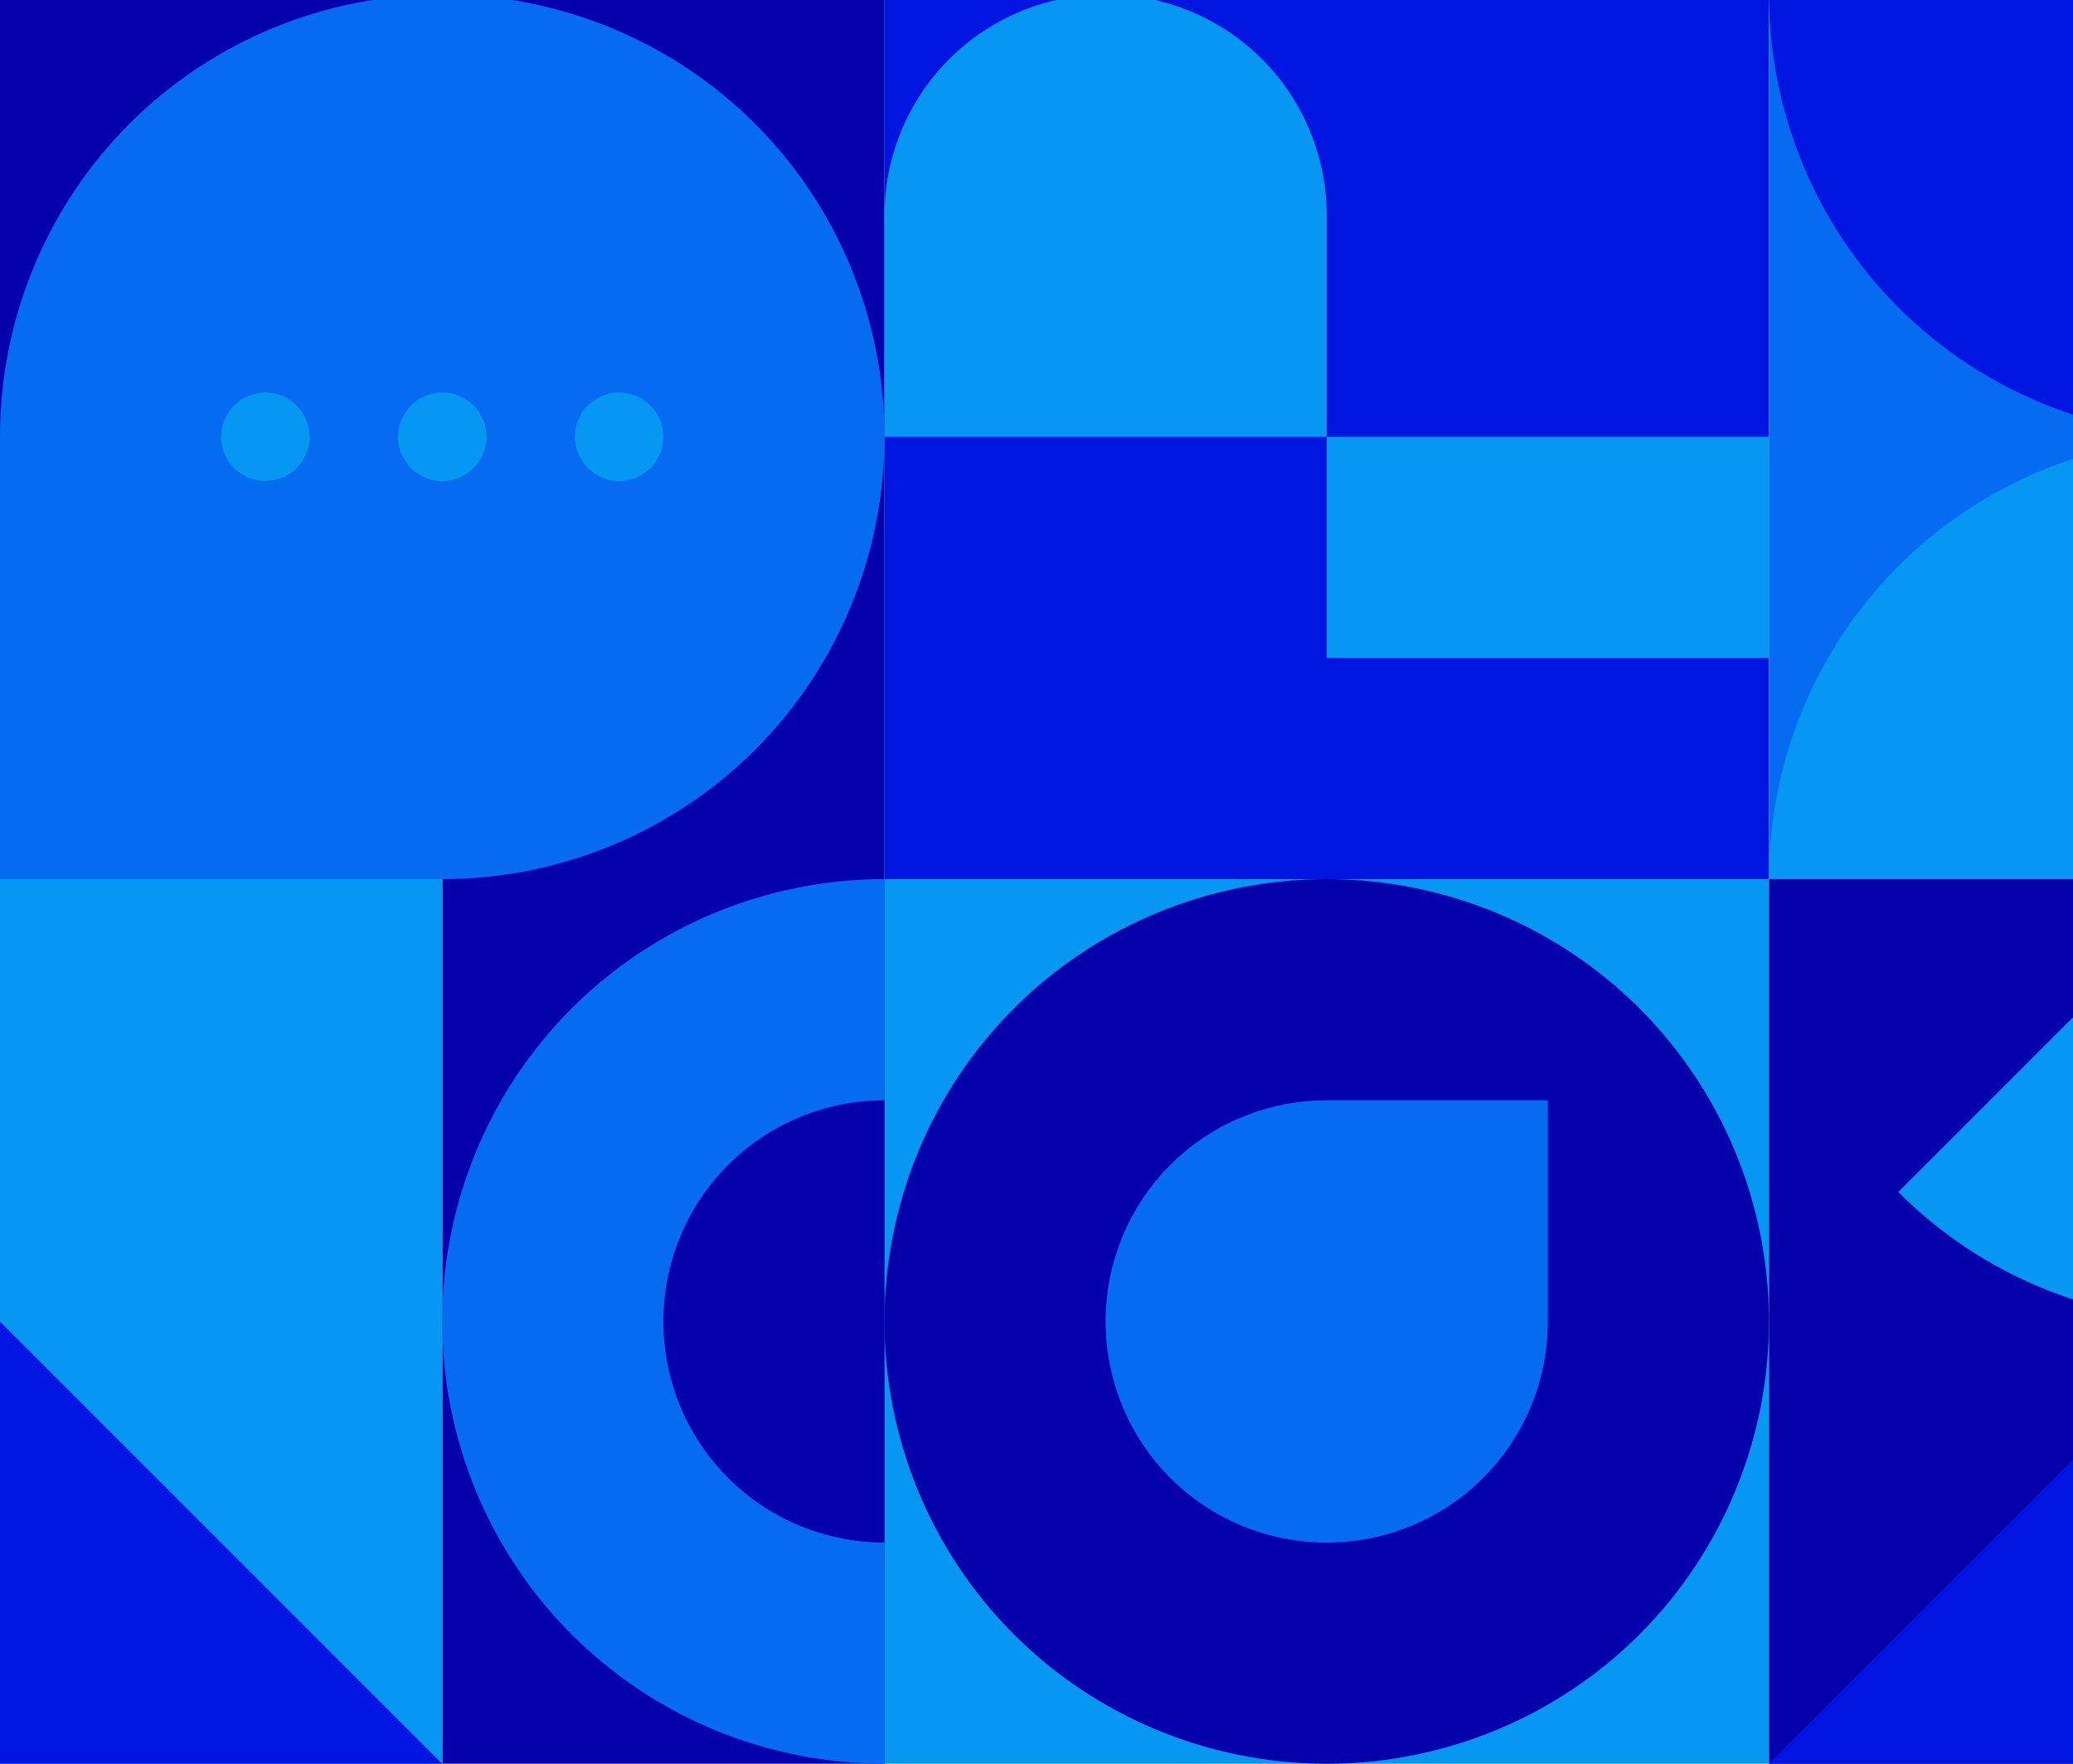 <svg version="1.1" id="レイヤー_1" xmlns="http://www.w3.org/2000/svg" x="0" y="0" viewBox="0 0 375 319" xml:space="preserve"><style>.st0{fill:#0597f2}.st1{fill:#0400aa}.st2{fill:#0015e0}.st3{fill:#056cf2}</style><path class="st0" d="M240 159h-80v160h160V159z"/><path class="st1" d="M80 159v160h80V159z"/><path class="st0" d="M0 159v160h80V159z"/><path class="st2" d="M240-1h-80v160h160V-1z"/><path class="st1" d="M320 159v160h80V159z"/><path class="st0" d="M80 79H0v80h80V79z"/><path class="st1" d="M80-1H0v80h80v80h80V-1z"/><path class="st3" d="M136.6 22.4C121.6 7.4 101.2-1 80-1 58.8-1 38.4 7.4 23.4 22.4 8.4 37.4 0 57.8 0 79v80h80c21.2 0 41.6-8.4 56.6-23.4 15-15 23.4-35.4 23.4-56.6 0-21.2-8.4-41.6-23.4-56.6z"/><path class="st0" d="M48 87c4.4 0 8-3.6 8-8s-3.6-8-8-8-8 3.6-8 8 3.6 8 8 8zm32 0c4.4 0 8-3.6 8-8s-3.6-8-8-8-8 3.6-8 8 3.6 8 8 8zm32 0c4.4 0 8-3.6 8-8s-3.6-8-8-8-8 3.6-8 8 3.6 8 8 8z"/><path class="st3" d="M320-1v160h80V-1z"/><path class="st0" d="M400 79v80h-80c0-21.2 8.4-41.6 23.4-56.6 15-15 35.4-23.4 56.6-23.4z"/><path class="st3" d="M103.4 182.4c-15 15-23.4 35.4-23.4 56.6s8.4 41.6 23.4 56.6c15 15 35.4 23.4 56.6 23.4V159c-21.2 0-41.6 8.4-56.6 23.4z"/><path class="st1" d="M296.6 182.4c-15-15-35.4-23.4-56.6-23.4-21.2 0-41.6 8.4-56.6 23.4-15 15-23.4 35.4-23.4 56.6s8.4 41.6 23.4 56.6c15 15 35.4 23.4 56.6 23.4 21.2 0 41.6-8.4 56.6-23.4 15-15 23.4-35.4 23.4-56.6s-8.4-41.6-23.4-56.6z"/><path class="st0" d="M280 79h-40v40h80V79z"/><path class="st3" d="M240 199c-10.6 0-20.8 4.2-28.3 11.7-7.5 7.5-11.7 17.7-11.7 28.3s4.2 20.8 11.7 28.3c7.5 7.5 17.7 11.7 28.3 11.7s20.8-4.2 28.3-11.7c7.5-7.5 11.7-17.7 11.7-28.3v-40h-40z"/><path class="st0" d="M228.3 10.7C220.8 3.2 210.6-1 200-1s-20.8 4.2-28.3 11.7C164.2 18.2 160 28.4 160 39v40h80V39c0-10.6-4.2-20.8-11.7-28.3z"/><path class="st2" d="M400 79c-21.2 0-41.6-8.4-56.6-23.4-15-15-23.4-35.4-23.4-56.6h80v80zm0 160v80h-80l80-80zM80 319H0v-80l80 80z"/><path class="st1" d="M131.7 210.7c-7.5 7.5-11.7 17.7-11.7 28.3s4.2 20.8 11.7 28.3c7.5 7.5 17.7 11.7 28.3 11.7v-80c-10.6 0-20.8 4.2-28.3 11.7z"/><path class="st0" d="M400 159l-56.6 56.6c15 15 35.3 23.4 56.6 23.4v-80z"/></svg>